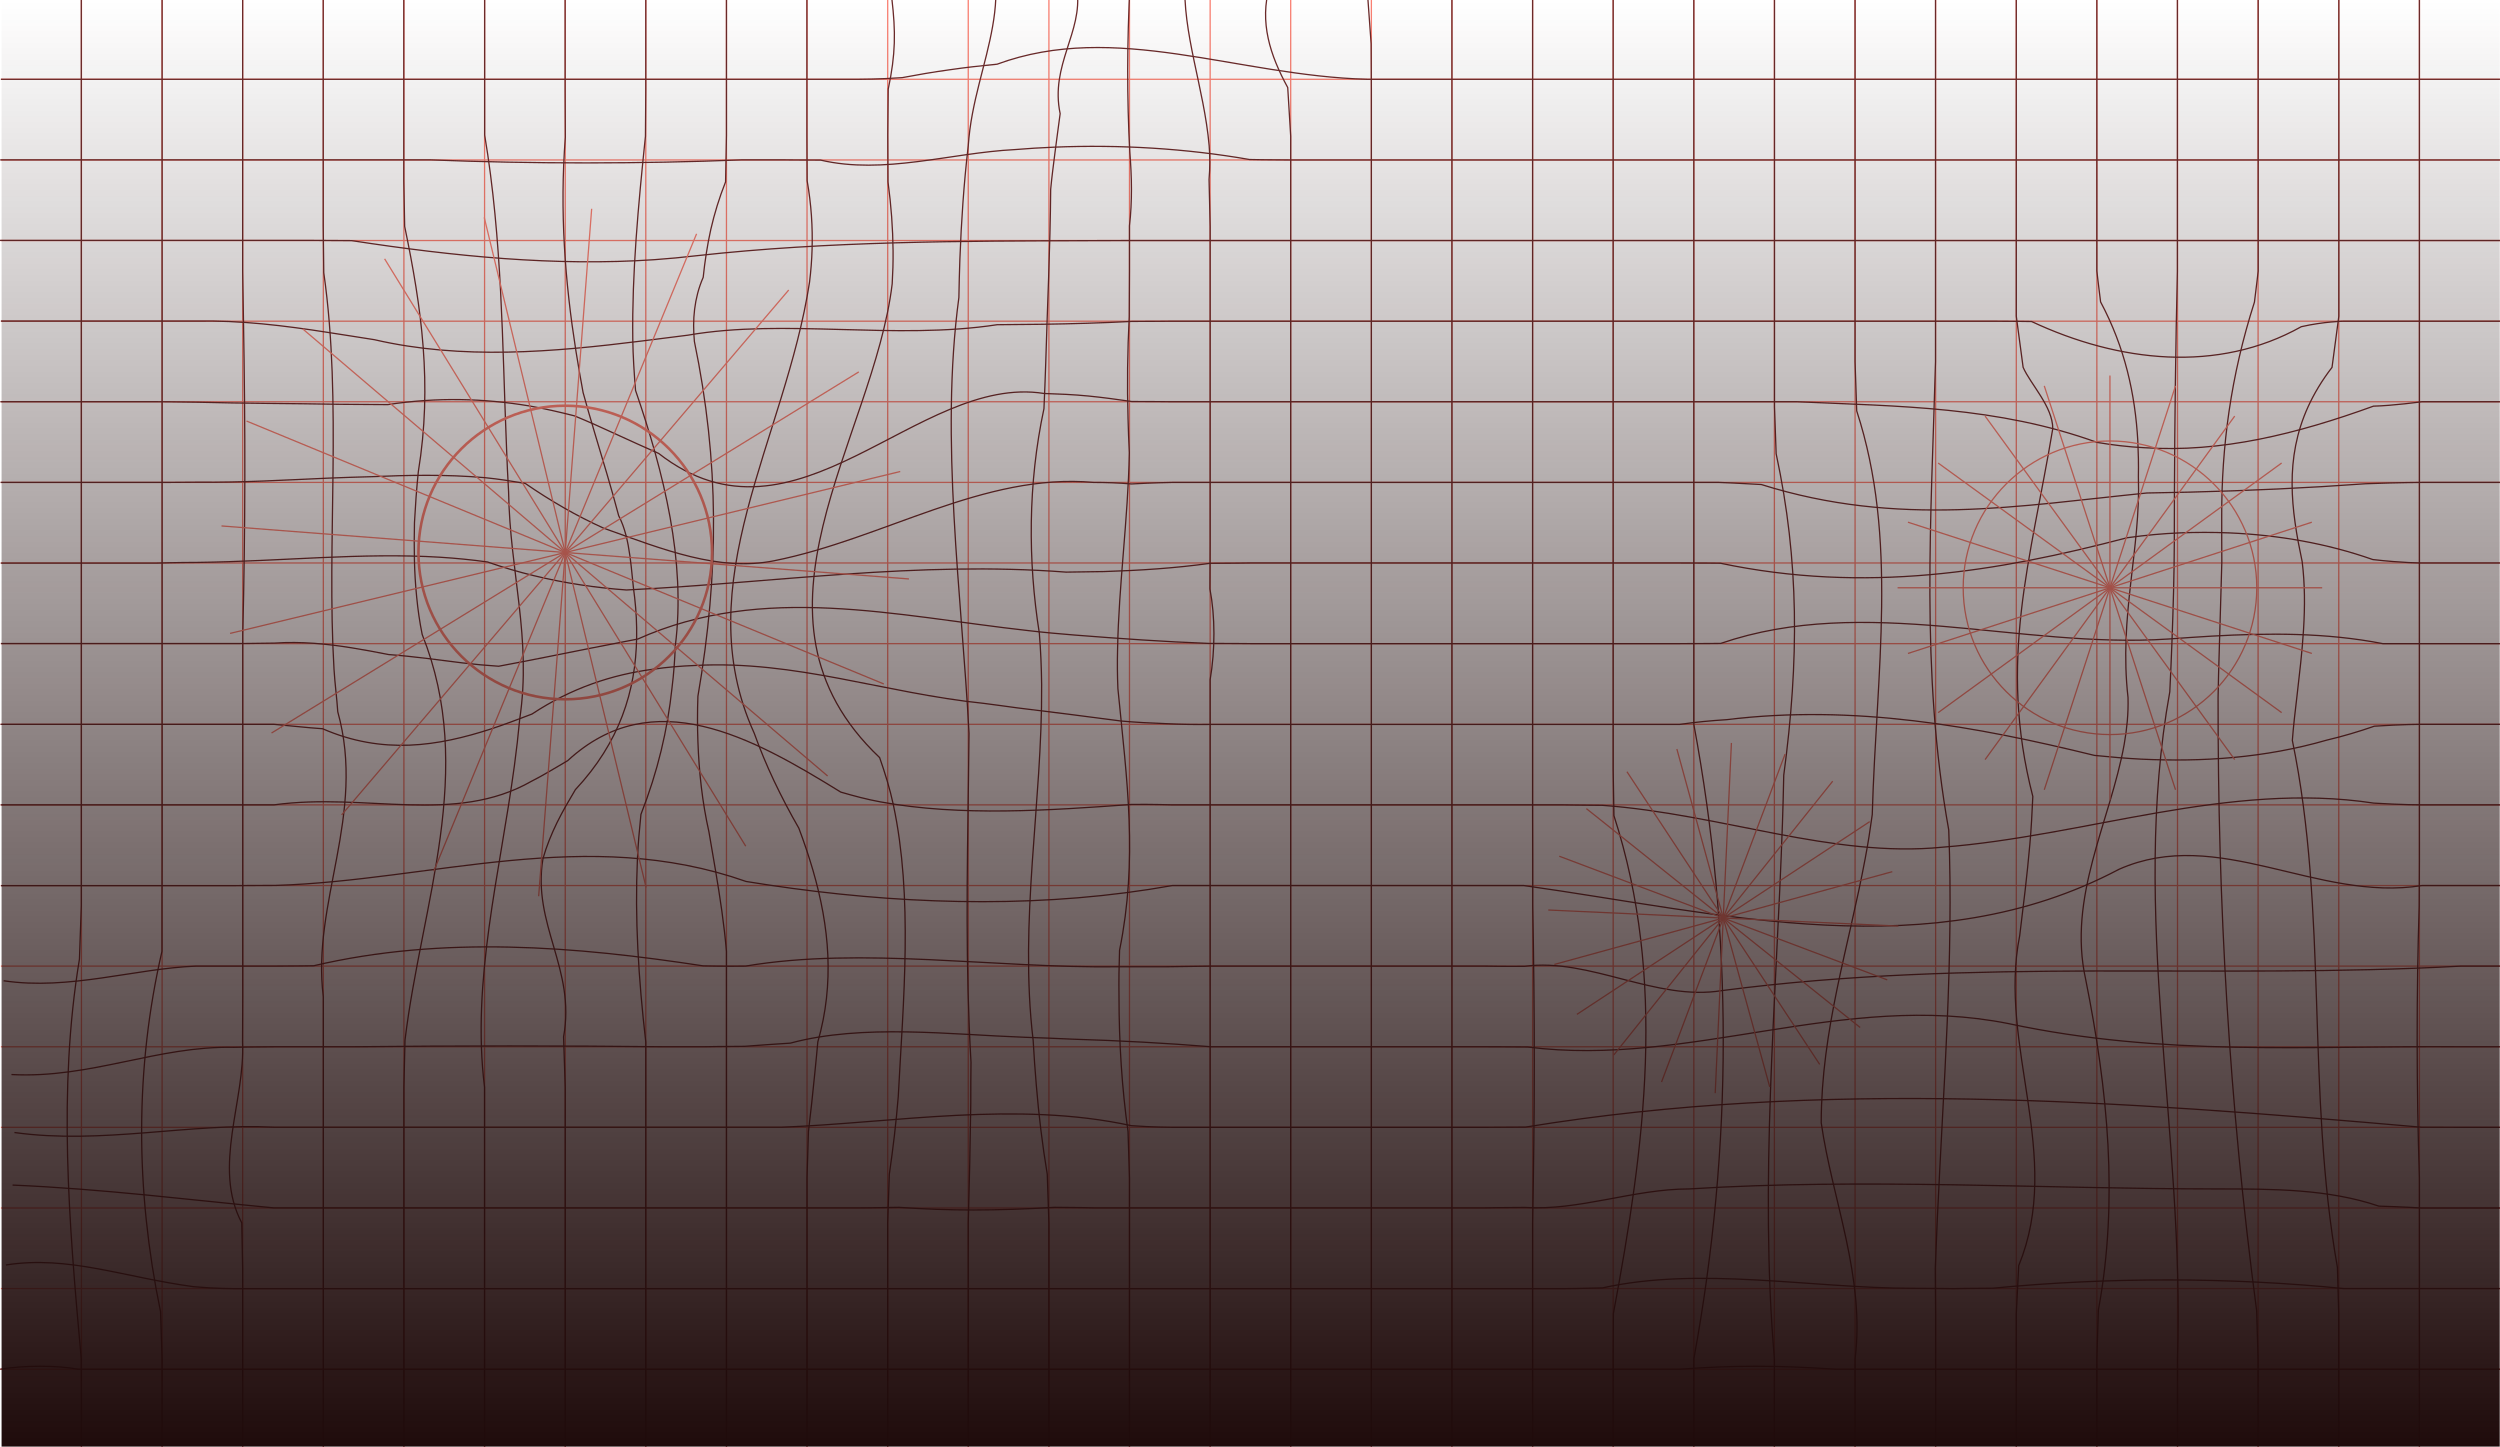 <svg width="1920" height="1111" viewBox="0 0 1920 1111" fill="none" xmlns="http://www.w3.org/2000/svg">
<g clip-path="url(#clip0_401_35219)">
<path d="M0.67 1051.57H1919.99" stroke="#FA8072" stroke-miterlimit="10"/>
<path d="M0.67 989.617H1919.99" stroke="#FA8072" stroke-miterlimit="10"/>
<path d="M0.67 927.748H1919.99" stroke="#FA8072" stroke-miterlimit="10"/>
<path d="M0.67 865.792H1919.99" stroke="#FA8072" stroke-miterlimit="10"/>
<path d="M0.67 803.924H1919.99" stroke="#FA8072" stroke-miterlimit="10"/>
<path d="M0.67 741.968H1919.99" stroke="#FA8072" stroke-miterlimit="10"/>
<path d="M0.67 680.1H1919.99" stroke="#FA8072" stroke-miterlimit="10"/>
<path d="M0.67 618.144H1919.99" stroke="#FA8072" stroke-miterlimit="10"/>
<path d="M0.67 556.275H1919.99" stroke="#FA8072" stroke-miterlimit="10"/>
<path d="M0.67 494.321H1919.99" stroke="#FA8072" stroke-miterlimit="10"/>
<path d="M0.67 432.366H1919.99" stroke="#FA8072" stroke-miterlimit="10"/>
<path d="M0.67 370.495H1919.99" stroke="#FA8072" stroke-miterlimit="10"/>
<path d="M0.67 308.542H1919.99" stroke="#FA8072" stroke-miterlimit="10"/>
<path d="M0.67 246.673H1919.99" stroke="#FA8072" stroke-miterlimit="10"/>
<path d="M0.67 184.718H1919.99" stroke="#FA8072" stroke-miterlimit="10"/>
<path d="M0.67 122.847H1919.99" stroke="#FA8072" stroke-miterlimit="10"/>
<path d="M0.67 60.894H1919.99" stroke="#FA8072" stroke-miterlimit="10"/>
<path d="M1858.12 -0.976V1113.44" stroke="#FA8072" stroke-miterlimit="10"/>
<path d="M1796.17 -0.976V1113.44" stroke="#FA8072" stroke-miterlimit="10"/>
<path d="M1734.21 -0.976V1113.44" stroke="#FA8072" stroke-miterlimit="10"/>
<path d="M1672.33 -0.976V1113.44" stroke="#FA8072" stroke-miterlimit="10"/>
<path d="M1610.38 -0.976V1113.44" stroke="#FA8072" stroke-miterlimit="10"/>
<path d="M1548.52 -0.976V1113.44" stroke="#FA8072" stroke-miterlimit="10"/>
<path d="M1486.56 -0.976V1113.44" stroke="#FA8072" stroke-miterlimit="10"/>
<path d="M1424.69 -0.976V1113.44" stroke="#FA8072" stroke-miterlimit="10"/>
<path d="M1362.73 -0.976V1113.44" stroke="#FA8072" stroke-miterlimit="10"/>
<path d="M1300.86 -0.976V1113.44" stroke="#FA8072" stroke-miterlimit="10"/>
<path d="M1238.92 -0.976V1113.44" stroke="#FA8072" stroke-miterlimit="10"/>
<path d="M1177.04 -0.976V1113.44" stroke="#FA8072" stroke-miterlimit="10"/>
<path d="M1115.08 -0.976V1113.44" stroke="#FA8072" stroke-miterlimit="10"/>
<path d="M1053.21 -0.976V1113.44" stroke="#FA8072" stroke-miterlimit="10"/>
<path d="M991.254 -0.976V1113.44" stroke="#FA8072" stroke-miterlimit="10"/>
<path d="M929.396 -0.976V1113.44" stroke="#FA8072" stroke-miterlimit="10"/>
<path d="M867.442 -0.976V1113.44" stroke="#FA8072" stroke-miterlimit="10"/>
<path d="M805.565 -0.976V1113.44" stroke="#FA8072" stroke-miterlimit="10"/>
<path d="M743.611 -0.976V1113.44" stroke="#FA8072" stroke-miterlimit="10"/>
<path d="M681.754 -0.976V1113.44" stroke="#FA8072" stroke-miterlimit="10"/>
<path d="M619.793 -0.976V1113.44" stroke="#FA8072" stroke-miterlimit="10"/>
<path d="M557.923 -0.976V1113.44" stroke="#FA8072" stroke-miterlimit="10"/>
<path d="M495.962 -0.976V1113.44" stroke="#FA8072" stroke-miterlimit="10"/>
<path d="M434.105 -0.976V1113.44" stroke="#FA8072" stroke-miterlimit="10"/>
<path d="M372.15 -0.976V1113.44" stroke="#FA8072" stroke-miterlimit="10"/>
<path d="M310.196 -0.976V1113.44" stroke="#FA8072" stroke-miterlimit="10"/>
<path d="M248.319 -0.976V1113.44" stroke="#FA8072" stroke-miterlimit="10"/>
<path d="M186.365 -0.976V1113.44" stroke="#FA8072" stroke-miterlimit="10"/>
<path d="M124.501 -0.976V1113.44" stroke="#FA8072" stroke-miterlimit="10"/>
<path d="M62.547 -0.976V1113.44" stroke="#FA8072" stroke-miterlimit="10"/>
<path d="M1919.98 60.895H1859.97H1799.97H1739.96H1679.95H1619.94H1559.94H1499.93H1439.92H1379.91H1319.9H1259.9H1199.89H1139.88H1079.87H1049.91C949.786 58.186 856.685 15.868 765.785 49.299C753.513 50.484 741.325 51.838 729.137 53.616C716.949 55.309 704.846 57.34 692.912 59.625C675.139 60.895 660.073 60.895 660.073 60.895H600.066H540.058H480.05H420.042H360.034H300.027H240.019H180.011H120.003H59.996H0.665" stroke="#6B2A2A" stroke-miterlimit="10"/>
<path d="M1919.98 122.848H1859.98H1799.97H1739.96H1679.95H1619.94H1559.94H1499.93H1439.92H1379.91H1319.91H1259.9H1199.89H1139.88H1079.87H1019.87C1019.87 122.848 1004.89 122.848 989.905 122.848C974.924 122.848 959.605 122.509 959.605 122.509C911.108 114.046 859.903 110.914 809.459 113.03C799.387 113.453 789.315 114.046 779.328 114.892C729.731 117.431 678.948 134.359 630.113 122.933C615.132 122.933 600.066 122.763 600.066 122.763H570.105C492.747 125.895 408.109 125.895 330.159 122.763H300.197H240.189H180.181H120.174H60.166H0.158" stroke="#6B2A2A" stroke-miterlimit="10"/>
<path d="M1919.98 184.719H1859.98H1799.97H1739.96H1679.95H1619.94H1559.94H1499.93H1439.92H1379.91H1319.91H1259.9H1199.89H1139.88H1079.87H1019.87H959.859H899.851C899.851 184.719 884.871 184.719 869.89 184.719C854.909 184.719 839.759 184.803 839.759 184.803C738.11 185.142 636.545 185.142 534.981 196.399C524.147 197.668 513.314 198.684 502.48 199.446C426.391 204.608 348.864 196.906 270.066 184.803C255.086 184.719 240.02 184.634 240.02 184.634H180.012H120.005H59.997H-0.011" stroke="#6B2A2A" stroke-miterlimit="10"/>
<path d="M1919.98 246.672H1859.97H1799.97C1799.97 246.672 1784.82 246.926 1767.38 250.904C1703.4 286.79 1627.22 278.326 1560.27 246.926C1560.27 246.926 1545.04 246.672 1530.06 246.672H1500.1H1440.09H1380.08H1320.07H1260.07H1200.06H1140.05H1080.04H1020.04H960.027H900.02C900.02 246.672 884.193 246.841 869.296 246.841C846.444 248.026 823.508 248.703 800.402 249.042C788.891 249.211 777.296 249.296 765.785 249.38C687.496 261.399 602.859 244.471 528.293 257.421C516.698 258.86 505.018 260.383 493.507 261.822C424.443 270.455 354.872 276.464 287.585 260.891C275.313 259.029 263.887 257.082 251.953 255.305C218.352 250.057 184.582 245.91 150.388 246.587H120.427H60.419H0.665" stroke="#6B2A2A" stroke-miterlimit="10"/>
<path d="M1919.98 308.542H1859.97C1859.97 308.542 1837.79 311.589 1822.81 311.928C1764.08 333.256 1705.68 347.814 1646.68 343.836C1634.66 343.243 1622.73 341.804 1610.54 339.773C1534.12 312.097 1457.94 312.097 1380.16 308.542C1380.16 308.542 1365.18 308.542 1350.11 308.542H1320.15H1260.15H1200.14H1140.13H1080.12H1020.11H960.106H900.099C900.099 308.542 884.102 308.373 869.206 308.373C858.119 306.765 847.031 305.241 835.859 304.141C824.687 303.041 812.922 302.533 801.835 302.194C704.502 286.706 611.401 430.589 505.859 348.237C494.941 343.497 484.107 338.419 472.85 333.341C462.44 328.516 451.86 323.777 441.196 319.376C429.855 316.498 418.175 313.79 406.495 311.758C371.878 306.003 336.077 304.903 297.821 310.743C284.787 310.743 272.514 310.489 259.734 310.489C223.932 309.812 187.792 309.896 151.398 308.881C135.402 308.542 120.252 308.542 120.252 308.542H60.244H0.236" stroke="#6B2A2A" stroke-miterlimit="10"/>
<path d="M1919.99 370.497H1859.98C1859.98 370.497 1844.07 370.497 1816.82 371.513C1771.45 374.814 1726.59 376.845 1682.16 377.945C1671.07 378.199 1659.9 378.453 1648.81 378.622C1551.06 388.355 1457.95 405.283 1352.67 372.105C1336.16 371.089 1320.17 370.497 1320.17 370.497H1260.16H1200.15H1140.14H1080.13H1020.13H960.119H900.111C900.111 370.497 884.792 370.751 868.965 371.682C859.062 370.836 849.413 370.497 839.849 370.497C755.297 362.964 679.123 413.747 594.486 430.674C552.168 439.138 509.849 422.21 463.553 405.621C453.311 400.966 443.155 395.804 433.168 390.048C423.096 384.293 413.193 378.03 403.376 371.259C393.558 369.566 382.809 367.873 372.483 366.858C342.437 364.234 312.475 364.911 285.476 366.096C274.473 366.35 263.47 366.773 252.383 367.196C219.205 368.635 185.689 370.666 152.003 370.328C135.753 370.497 120.433 370.497 120.433 370.497H60.426H0.418" stroke="#6B2A2A" stroke-miterlimit="10"/>
<path d="M1919.99 432.366H1859.98C1859.98 432.366 1845 432.366 1822.32 429.742C1787.19 417.385 1749.87 410.868 1711.95 409.26C1699.34 408.752 1686.64 408.752 1674.03 409.26C1661.42 409.768 1648.3 410.953 1633.66 412.984C1534.04 439.137 1432.48 456.064 1321.18 432.535C1321.18 432.535 1305.1 432.366 1290.12 432.366H1260.16H1200.15H1140.14H1080.13H1020.13H960.119C960.119 432.366 944.207 432.62 929.311 432.62C902.735 436.344 875.397 438.121 847.636 438.967C837.903 439.137 828.508 439.306 818.775 439.391C704.6 430.673 594.571 447.6 481.157 453.102C469.224 452.255 457.374 450.901 445.525 449.124C421.827 445.484 398.128 439.898 374.43 431.604C362.327 429.911 350.224 428.726 338.205 427.965C277.774 424.241 216.836 431.096 151.496 431.943C136.599 431.943 120.518 432.45 120.518 432.45H60.511H0.503" stroke="#6B2A2A" stroke-miterlimit="10"/>
<path d="M1919.98 494.321H1859.97C1859.97 494.321 1844.99 494.321 1830.01 494.321C1786.17 485.773 1742.24 486.111 1698.32 488.566C1687.31 489.158 1676.31 490.005 1665.31 490.766C1551.13 498.384 1432.64 456.065 1321.51 494.152C1321.51 494.152 1305.26 494.321 1290.28 494.321H1260.32H1200.31H1140.3H1080.3H1020.29H960.281C960.281 494.321 943.269 494.152 928.458 494.152C894.349 492.882 859.817 490.428 825.285 487.719C813.774 486.788 802.094 485.773 789.991 484.334C687.75 472.993 586.185 447.601 489.868 490.766C477.934 493.052 466 495.421 454.151 497.707C430.368 502.446 406.67 507.271 382.971 511.672C373.915 511.079 364.52 510.233 355.379 509.133C337.013 506.932 318.224 504.139 298.503 502.7C289.109 500.838 279.629 499.061 270.15 497.537C251.106 494.49 231.64 492.544 210.819 493.898C195.669 494.237 180.604 494.237 180.604 494.237H120.596H60.588H0.665" stroke="#6B2A2A" stroke-miterlimit="10"/>
<path d="M1919.98 556.275H1859.97C1859.97 556.275 1844.82 556.275 1823.49 557.714C1811.39 561.946 1799.28 565.501 1787.1 568.378C1738.94 582.259 1691.46 585.221 1644.23 583.021C1632.46 582.428 1620.36 581.328 1608.51 580.143C1517.02 557.714 1423.92 540.787 1325.91 552.721C1313.97 553.482 1302.04 554.583 1290.02 556.36C1275.04 556.36 1260.06 556.36 1260.06 556.36H1200.05H1140.04H1080.04H1020.03H960.021C960.021 556.36 945.04 556.36 930.059 556.36C918.464 556.529 906.953 556.36 895.527 555.767C883.848 555.344 872.252 554.752 860.911 553.736C833.573 550.097 807.251 546.796 781.437 543.664C772.804 542.564 764.086 541.21 755.622 540.194C679.11 532.323 611.401 506.932 533.873 511.079C523.039 511.502 512.46 512.349 501.626 513.957C470.141 518.104 438.91 528.345 408.525 548.404C398.453 552.213 387.281 556.529 377.125 559.83C336.414 573.033 294.096 579.889 247.715 559.661C235.696 558.899 222.493 557.291 210.305 556.275H180.344H120.336H60.328H0.32" stroke="#6B2A2A" stroke-miterlimit="10"/>
<path d="M1919.99 618.145H1859.98C1859.98 618.145 1844.66 618.145 1822.99 616.791C1711.87 599.864 1601.84 642.182 1491.81 650.646C1407.17 659.11 1322.54 625.255 1230.62 618.484C1215.55 618.399 1200.23 618.145 1200.23 618.145H1140.23H1080.22H1020.21H960.204H900.196C900.196 618.145 884.707 617.637 869.134 617.807C805.91 622.377 737.946 627.201 676.246 615.86C665.92 613.998 655.594 611.205 645.692 608.327C577.559 566.178 501.385 523.86 435.961 584.206C426.481 589.707 416.748 595.716 408.285 599.948C349.038 633.803 281.329 608.412 210.403 618.145H180.441H120.433H60.426H0.418" stroke="#6B2A2A" stroke-miterlimit="10"/>
<path d="M1919.98 680.099H1890.02C1875.04 680.099 1860.06 680.099 1860.06 680.099C1779.65 693.048 1703.48 633.802 1627.31 667.657C1483.42 743.83 1322.61 701.512 1170.27 680.099H1140.3H1080.3H1020.29H960.281H930.32C915.339 680.099 900.358 680.099 900.358 680.099C804.803 697.28 704.423 695.249 608.699 682.299C596.765 680.691 584.831 678.914 572.982 676.967C450.766 633.887 332.273 676.205 211.75 680.014C196.854 680.014 180.604 680.183 180.604 680.183H120.596H60.588H0.665" stroke="#6B2A2A" stroke-miterlimit="10"/>
<path d="M1919.99 741.968H1890.02C1703.48 752.294 1517.28 735.367 1322.62 760.758C1271.83 769.222 1221.05 735.367 1170.86 742.138C1156.39 742.307 1140.31 741.968 1140.31 741.968H1080.3H1020.29H960.286C960.286 741.968 945.305 741.968 930.324 741.968C918.729 742.138 907.049 742.307 895.284 742.476C883.266 742.476 871.078 742.476 859.144 742.476C763.843 743.746 662.278 726.818 572.563 741.968C557.413 742.222 540.062 741.799 540.062 741.799C442.137 726.818 340.572 718.355 240.87 741.715C240.87 741.715 225.381 741.968 210.4 741.968H180.439C180.439 741.968 165.458 741.968 150.477 741.968C103.673 743.831 52.89 760.758 2.785 753.225" stroke="#6B2A2A" stroke-miterlimit="10"/>
<path d="M1919.98 803.923H1890.02C1771.18 803.077 1661.16 811.54 1542.66 786.149C1415.71 760.758 1297.22 820.004 1173.22 804.092C1157.57 803.923 1140.3 803.923 1140.3 803.923H1080.29H1020.28H960.276C960.276 803.923 945.295 803.923 930.315 803.923C895.613 801.13 859.896 799.183 823.841 798.083C811.653 797.491 799.466 797.067 787.362 796.644C730.148 794.613 662.438 786.149 607.001 801.13C595.236 801.892 583.471 802.654 571.876 803.585C556.98 803.585 540.476 803.923 540.476 803.923H510.514C433.918 803.077 349.28 803.077 270.568 803.923H240.606C240.606 803.923 225.626 803.923 210.645 803.923C195.664 803.923 179.752 804.346 179.752 804.346C120.76 803.077 69.978 828.468 8.785 825.252" stroke="#6B2A2A" stroke-miterlimit="10"/>
<path d="M1919.99 865.793H1890.03C1875.04 865.793 1859.73 865.708 1859.73 865.708C1627.31 845.395 1398.79 828.468 1171.54 865.624C1156.05 865.708 1140.31 865.793 1140.31 865.793H1080.3H1020.29H960.286H900.278C900.278 865.793 885.128 865.708 868.878 864.523C780.77 845.311 687.67 862.238 600.493 865.708C600.493 865.708 585.428 865.708 570.447 865.708H540.486H480.478H420.47H360.462H300.455H240.447H210.485C145.992 862.238 78.282 879.166 11.08 869.771" stroke="#6B2A2A" stroke-miterlimit="10"/>
<path d="M1919.99 927.749H1859.98C1859.98 927.749 1842.21 926.733 1826.97 926.31C1788.04 913.106 1745.72 913.106 1703.4 913.106C1567.98 913.106 1432.56 904.643 1297.14 913.106C1254.83 913.106 1212.51 930.034 1171.03 927.325C1156.14 927.325 1140.23 927.664 1140.23 927.664H1080.22H1020.21H960.204H900.196H840.188C840.188 927.664 824.953 927.241 810.057 927.241C763.761 929.949 729.906 929.949 690.38 927.241C675.315 927.579 660.249 927.664 660.249 927.664H600.242H540.234H480.226H420.218H360.211H300.203H240.195C240.195 927.664 225.214 927.664 210.234 927.664C145.74 921.485 78.03 913.022 9.644 910.144" stroke="#6B2A2A" stroke-miterlimit="10"/>
<path d="M1919.98 989.617H1859.97C1859.97 989.617 1844.99 989.617 1830.01 989.617C1815.03 989.617 1799.96 989.617 1799.96 989.617C1711.85 980.815 1618.75 980.815 1530.31 989.363C1515.33 989.363 1500.09 989.702 1500.09 989.702C1500.09 989.702 1484.77 989.448 1469.79 989.448C1390.23 989.363 1305.6 972.436 1230.78 989.109C1215.29 989.617 1200.22 989.702 1200.22 989.702H1140.21H1080.21H1020.2H960.191H900.183H840.175H780.168H720.16H660.152H600.144H540.137H480.129H420.121H360.113H300.106H240.098H180.09C180.09 989.702 165.109 989.702 148.605 988.178C94.776 980.9 52.457 963.972 4.553 971.505" stroke="#6B2A2A" stroke-miterlimit="10"/>
<path d="M1919.98 1051.57H1859.98H1799.97H1739.96H1679.95H1619.94H1559.94H1499.93H1439.92C1439.92 1051.57 1424.94 1051.57 1409.96 1051.57C1364.68 1048.53 1330.82 1048.53 1290.03 1051.57H1260.07H1200.06H1140.05H1080.04H1020.04H960.029H900.021H840.013H780.005H719.998H659.99H599.982H539.974H479.967H419.959H359.951H299.943H239.936H179.928H119.92H89.959C74.978 1051.57 59.997 1051.57 59.997 1051.57C43.916 1048.53 18.525 1048.53 -0.011 1051.57" stroke="#6B2A2A" stroke-miterlimit="10"/>
<path d="M62.532 1113.44V1078.66L62.363 1043.19C52.883 938.497 44.419 836.932 61.008 736.637L62.447 695.588V660.802V626.016V591.23V556.445V521.659V486.873V452.087V417.301V382.515V347.729V312.943V278.158V243.372V208.586V173.8V139.014V104.228V69.442V34.657V-0.129" stroke="#6B2A2A" stroke-miterlimit="10"/>
<path d="M124.49 1113.44V1078.65V1043.87L123.306 1007.39C103.754 913.105 103.754 820.004 124.406 730.542V695.502L124.49 660.717V625.931V591.145V556.359V521.573V486.787V452.001V417.215V382.43V347.644V312.858V278.072V243.286V208.5V173.714V138.928V104.143V69.357V34.571V-0.977" stroke="#6B2A2A" stroke-miterlimit="10"/>
<path d="M186.357 1113.44V1078.66V1043.87V1009.08V974.298L185.68 939.174C162.997 896.263 188.388 845.48 186.272 800.199L186.442 765.329V730.543V695.757V660.971V626.185V591.4V556.614V521.828V486.957C188.473 405.706 188.473 329.532 186.949 243.71L186.357 208.332V173.546V138.76V103.974V69.188V34.402V-0.384" stroke="#6B2A2A" stroke-miterlimit="10"/>
<path d="M248.313 1113.44V1078.65V1043.87V1009.08V974.297V939.511V904.726V869.94V835.154V800.368V765.497C239.087 693.387 281.406 625.677 259.4 546.626C258.723 536.385 257.2 525.043 256.523 514.04C250.683 415.861 262.955 309.895 248.651 209.431L248.228 173.46V138.675V103.889V69.103V34.317V-0.977" stroke="#6B2A2A" stroke-miterlimit="10"/>
<path d="M310.191 1113.44V1078.66V1043.87V1009.08V974.298V939.512V904.726V869.94V835.154L311.037 798.845C323.818 693.303 366.136 591.738 324.241 487.296C322.294 477.732 320.94 468.168 320.009 458.604C318.062 439.56 317.893 420.432 318.316 401.389C318.993 388.355 319.924 375.405 321.279 362.202C332.197 295.508 323.733 236.262 310.784 173.884L310.106 138.675V103.889V69.103V34.318V-0.468" stroke="#6B2A2A" stroke-miterlimit="10"/>
<path d="M372.136 1113.44V1078.65V1043.87V1009.08V974.297V939.511V904.726V869.94V834.985C361.979 753.564 383.9 671.042 395.073 587.929C396.681 576.079 398.035 564.146 399.135 552.296C408.445 490.173 391.518 439.39 390.587 377.521C389.91 366.01 389.402 354.499 388.979 342.989C385.678 262.837 385.762 184.633 372.22 103.719V68.849V34.063V-0.977" stroke="#6B2A2A" stroke-miterlimit="10"/>
<path d="M434.093 1113.44V1078.66V1043.87V1009.08V974.298V939.512V904.727V869.941V835.155L432.823 796.306C442.387 744.085 408.533 710.23 416.996 659.448C419.789 649.546 423.598 640.405 427.83 631.687C432.146 622.969 436.971 614.675 441.88 606.465C475.904 570.071 488.261 530.715 488.938 489.835C489.107 479.594 488.599 469.268 487.414 458.943C484.621 439.476 484.621 414.085 475.142 396.057C472.349 385.478 469.387 374.983 466.255 364.403C460.077 343.328 453.475 322.254 447.804 301.433C445.858 290.769 443.996 280.189 442.303 269.525C433.924 216.288 429.777 162.374 434.178 105.413L434.008 68.934V34.149V-0.637" stroke="#6B2A2A" stroke-miterlimit="10"/>
<path d="M495.963 1113.44V1078.66V1043.87V1009.08V974.298V939.512V904.727V869.941V835.155V800.284C490.292 751.025 487.499 705.237 489.531 659.956C490.038 648.615 491.054 636.765 492.239 625.424C505.188 592.5 512.721 560.338 516.107 528.26C517.461 517.427 518.223 506.678 518.646 495.929C526.856 431.012 509.928 363.303 488.092 299.825C487.076 287.214 486.145 273.418 485.976 260.638C485.299 209.771 490.208 157.804 495.709 104.651L495.963 68.934V34.149V-0.637" stroke="#6B2A2A" stroke-miterlimit="10"/>
<path d="M557.919 1113.44V1078.65V1043.87V1009.08V974.297V939.511V904.726V869.94V835.154V800.368V765.582V730.712C556.142 709.806 553.01 689.324 549.625 669.096C547.932 659.024 546.155 648.952 544.462 638.88C539.299 615.944 536.845 592.838 535.998 569.647C535.575 558.052 535.575 546.372 535.998 534.692C552.418 439.475 552.418 354.838 533.29 262.245C532.528 253.95 532.443 245.741 533.459 237.531C534.475 229.321 536.506 221.111 540.061 212.986C541.33 200.714 543.192 188.357 545.901 176.169C548.694 163.981 552.418 151.793 557.242 139.69L557.919 104.058V69.272V34.486V-0.977" stroke="#6B2A2A" stroke-miterlimit="10"/>
<path d="M619.789 1113.44V1078.65V1043.87V1009.08V974.297V939.511V904.726L620.89 869.009C622.583 854.451 624.36 839.301 625.799 823.897C626.56 816.195 627.407 808.07 628.084 800.199C641.033 755.172 636.886 711.499 624.36 668.419C621.228 657.67 617.589 646.921 613.526 636.087C606.586 624.069 600.238 611.881 594.483 599.778C588.728 587.59 583.649 575.402 579.248 563.13C526.942 447.854 603.116 337.826 621.736 216.625C622.752 208.331 623.429 200.036 623.683 191.488C624.191 174.561 623.09 157.041 619.874 138.759L619.705 103.719V68.933V34.148V-0.977" stroke="#6B2A2A" stroke-miterlimit="10"/>
<path d="M681.731 1113.44V1078.65V1043.87V1009.08V974.297V939.511L683 901.848C684.439 892.03 685.709 882.127 686.894 872.14C688.079 862.153 689.01 852.25 689.856 842.263C693.749 768.037 701.367 689.578 686.047 617.89C683.508 605.956 679.615 593.43 675.552 581.835C560.869 473.076 670.897 337.656 685.201 217.98C685.709 209.6 685.963 201.137 685.878 192.588C685.709 175.492 684.439 157.887 681.985 139.69L681.815 103.465L682.154 68.51C687.909 41.342 687.909 24.414 684.947 -0.977" stroke="#6B2A2A" stroke-miterlimit="10"/>
<path d="M743.615 1113.44V1078.66V1043.87V1009.08V974.298V939.342C744.546 908.027 745.138 877.388 745.561 847.088C745.561 836.508 745.561 825.844 745.731 815.857C741.414 742.307 742.768 670.196 743.784 598.847C743.953 586.913 744.123 575.064 744.207 563.13C738.621 456.233 721.694 337.741 736.421 228.475C736.59 218.742 736.844 209.008 737.182 199.275C738.283 170.075 740.229 140.96 743.615 112.014C744.207 103.55 745.307 95.256 746.831 87.3C749.793 71.473 754.11 56.492 757.664 41.935C761.219 27.377 764.182 13.158 764.774 -1.146" stroke="#6B2A2A" stroke-miterlimit="10"/>
<path d="M805.564 1113.44V1078.65V1043.87V1009.08V974.297V939.511L804.294 901.848C800.57 879.334 797.777 856.567 795.915 833.8C794.984 822.374 794.053 810.44 793.461 799.014C782.458 706.505 800.57 617.128 799.978 525.805C799.809 512.686 799.301 499.567 798.2 486.279C789.398 430.842 789.398 371.596 801.755 313.874C802.263 302.363 802.771 290.344 803.109 279.172C804.379 234.653 806.579 190.811 806.918 145.446C807.764 136.051 809.119 126.148 810.304 116.584C811.488 107.02 812.927 97.118 814.197 87.3C806.326 49.975 831.717 24.584 827.146 -7.663" stroke="#6B2A2A" stroke-miterlimit="10"/>
<path d="M867.431 1113.44V1078.66V1043.87V1009.08V974.298V939.512V904.726L866.331 869.009C861.676 836.17 859.391 800.707 859.391 765.329C859.221 753.395 859.391 741.546 859.814 729.866C874.033 659.532 865.569 600.286 858.544 528.853C858.121 518.781 858.036 508.794 858.29 498.891C859.221 449.04 866.246 399.781 867.346 347.729C866.839 338.927 866.585 330.124 866.331 321.492C865.569 295.508 865.908 269.778 867.262 243.202L867.431 208.332V173.377C868.531 164.151 868.955 154.756 868.955 145.277C868.955 135.798 868.447 126.318 867.685 116.67C865.484 75.451 865.484 33.133 867.939 -13.164" stroke="#6B2A2A" stroke-miterlimit="10"/>
<path d="M929.398 1113.44V1078.66V1043.87V1009.08V974.298V939.512V904.726V869.94V835.154V800.368V765.582V730.796V696.011V661.225V626.439V591.653V556.867V521.997C933.291 498.975 933.291 473.584 929.228 452.34L929.398 417.47V382.684V347.898V313.112V278.326V243.54V208.754V173.968L928.551 137.828C929.313 128.941 929.313 120.308 928.636 111.929C924.743 67.495 907.815 25.176 910.1 -16.042" stroke="#6B2A2A" stroke-miterlimit="10"/>
<path d="M991.256 1113.44V1078.66V1043.87V1009.08V974.299V939.513V904.727V869.941V835.155V800.369V765.583V730.797V696.012V661.226V626.44V591.654V556.868V522.082V487.296V452.51V417.725V382.939V348.153V313.367V278.581V243.795V209.009V174.223V139.438V104.652L988.971 67.242C975.514 42.528 967.05 17.137 975.09 -10.709" stroke="#6B2A2A" stroke-miterlimit="10"/>
<path d="M1053.21 1113.44V1078.66V1043.78V1009V974.129V939.343V904.472V869.686V834.816V800.03V765.159V730.374V695.503V660.717V625.847V591.061V556.275V521.404V486.619V451.748V416.962V382.092V347.306V312.435V277.649V242.779V207.993V173.122V138.337V103.466V68.68L1053.04 33.725L1050.42 -2.415" stroke="#6B2A2A" stroke-miterlimit="10"/>
<path d="M1115.08 1113.44V1078.65V1043.78V1009V974.128V939.342V904.472V869.686V834.815V800.029V765.159V730.373V695.502V660.717V625.846V591.06V556.274V521.404V486.618V451.747V416.962V382.091V347.305V312.435V277.649V242.778V207.992V173.122V138.336V103.465V68.68V33.809V-0.977" stroke="#6B2A2A" stroke-miterlimit="10"/>
<path d="M1177.04 1113.44V1078.66V1043.87V1009.09V974.299V939.429C1178.73 854.03 1178.73 777.856 1177.13 695.758V660.888L1177.04 626.102V591.316V556.53V521.744V486.958V452.172V417.387V382.601V347.815V313.029V278.243V243.457V208.671V173.885V139.1V104.314V69.528V34.742V-0.044" stroke="#6B2A2A" stroke-miterlimit="10"/>
<path d="M1238.91 1113.44V1078.65V1043.87L1239.08 1008.83C1263.29 879.25 1280.21 752.294 1239.5 626.439L1238.91 591.06V556.274V521.488V486.703V451.917V417.131V382.345V347.559V312.773V277.987V243.201V208.416V173.63V138.844V104.058V69.272V34.486V-0.977" stroke="#6B2A2A" stroke-miterlimit="10"/>
<path d="M1300.85 1113.44V1078.66V1043.7C1330.98 879.251 1330.98 718.44 1300.85 556.275V521.405V486.619V451.833V417.047V382.261V347.475V312.689V277.903V243.118V208.332V173.546V138.76V103.974V69.188V34.402V-0.384" stroke="#6B2A2A" stroke-miterlimit="10"/>
<path d="M1362.73 1113.44V1078.65V1043.53C1351.13 907.857 1364.25 769.052 1368.91 632.532C1369.33 620.091 1369.67 607.734 1369.92 595.377C1381.77 506.931 1381.77 430.757 1364.08 348.49L1362.81 312.519V277.733V242.948V208.162V173.376V138.59V103.804V69.018V34.232V-0.977" stroke="#6B2A2A" stroke-miterlimit="10"/>
<path d="M1424.68 1113.44V1078.66V1043.79C1432.55 980.815 1407.16 921.569 1398.7 862.323C1398.7 791.228 1420.03 726.227 1432.47 659.363C1434.59 648.191 1436.36 637.019 1437.89 625.593C1441.02 515.311 1457.95 413.746 1425.95 315.567L1424.68 277.65V242.864V208.078V173.292V138.506V103.72V68.934V34.149V-0.637" stroke="#6B2A2A" stroke-miterlimit="10"/>
<path d="M1486.56 1113.44V1078.66V1043.87V1009.08L1486.3 974.129C1489.94 871.464 1498.66 773.285 1497.56 674.598C1497.39 662.241 1497.14 649.884 1496.63 637.442C1474.79 515.396 1483.26 396.904 1486.47 277.904V242.864V208.078V173.292V138.506V103.72V68.934V34.149V-0.637" stroke="#6B2A2A" stroke-miterlimit="10"/>
<path d="M1548.51 1113.44V1078.65V1043.87V1009.08L1550.37 972.012C1584.99 887.798 1534.21 803.161 1551.14 718.524C1553.93 695.926 1556.81 672.481 1558.92 648.529C1560.02 636.595 1560.62 623.899 1561.21 611.712C1534.21 506.931 1559.6 430.757 1576.53 329.193C1576.53 312.265 1559.6 295.338 1553.76 282.135L1548.51 242.863V208.077V173.291V138.505V103.719V68.933V34.148V-0.977" stroke="#6B2A2A" stroke-miterlimit="10"/>
<path d="M1610.37 1113.44V1078.66V1043.87L1611.55 1006.12C1627.21 921.57 1618.75 836.932 1601.82 752.295C1587.69 688.817 1620.61 631.179 1631.36 571.764C1633.48 559.83 1634.66 547.896 1634.32 535.709C1627.21 472.993 1644.14 422.21 1642.28 365.927C1642.45 356.87 1642.28 347.814 1641.85 338.843C1639.82 302.787 1632.04 267.07 1613.25 231.861C1611.64 219.42 1610.37 207.994 1610.37 207.994V173.208V138.422V103.636V68.85V34.064V-0.722" stroke="#6B2A2A" stroke-miterlimit="10"/>
<path d="M1672.32 1113.44V1078.66V1043.7C1677.99 870.787 1635.68 701.513 1666.4 531.308C1666.99 518.274 1667.67 505.07 1668.09 492.29C1669.02 466.729 1669.79 441.508 1669.87 416.709C1669.87 405.452 1669.87 391.487 1669.95 379.553C1670.21 322.254 1670.89 264.701 1672.24 208.671V173.208V138.422V103.636V68.85V34.064V-0.722" stroke="#6B2A2A" stroke-miterlimit="10"/>
<path d="M1734.21 1113.44V1078.66V1043.87L1733.1 1006.63C1711.78 845.48 1703.31 693.133 1703.48 535.878C1703.65 524.536 1703.99 512.856 1704.33 501.43C1704.92 478.494 1705.77 455.303 1706.36 431.774C1706.36 418.994 1706.19 407.822 1706.27 396.48C1706.19 342.99 1713.13 289.076 1731.41 232.03C1733.02 219.589 1734.29 208.163 1734.29 208.163V173.377V138.591V103.805V69.019V34.233V-0.553" stroke="#6B2A2A" stroke-miterlimit="10"/>
<path d="M1796.15 1113.44V1078.65V1043.87V1009.08L1795.13 973.366C1771.1 837.016 1788.02 701.596 1760.52 568.631C1761.36 557.544 1762.72 546.033 1764.07 534.692C1767.96 500.752 1772.37 465.966 1768.05 431.265C1765.93 421.278 1763.99 411.375 1762.63 401.473C1757.05 361.863 1759.92 322.591 1790.99 282.135L1796.23 242.863V208.077V173.291V138.505V103.719V68.933V34.148V-0.977" stroke="#6B2A2A" stroke-miterlimit="10"/>
<path d="M1858.11 1113.44V1078.65V1043.87V1009.08V974.297V939.511V904.641C1855.83 837.1 1855.83 760.927 1857.94 695.756L1858.11 660.886V626.1V591.314V556.528V521.742V486.956V452.171V417.385V382.599V347.813V313.027V278.241V243.455V208.669V173.884V139.098V104.312V69.526V34.74V-0.977" stroke="#6B2A2A" stroke-miterlimit="10"/>
<path d="M434.086 424.326L413.688 688.309" stroke="#FA8072" stroke-miterlimit="10"/>
<path d="M434.088 424.326L496.212 681.623" stroke="#FA8072" stroke-miterlimit="10"/>
<path d="M434.088 424.326L572.724 649.884" stroke="#FA8072" stroke-miterlimit="10"/>
<path d="M434.088 424.326L635.609 595.97" stroke="#FA8072" stroke-miterlimit="10"/>
<path d="M434.088 424.326L678.774 525.298" stroke="#FA8072" stroke-miterlimit="10"/>
<path d="M434.088 424.326L698.071 444.639" stroke="#FA8072" stroke-miterlimit="10"/>
<path d="M434.088 424.327L691.385 362.119" stroke="#FA8072" stroke-miterlimit="10"/>
<path d="M434.088 424.326L659.561 285.606" stroke="#FA8072" stroke-miterlimit="10"/>
<path d="M434.088 424.327L605.732 222.721" stroke="#FA8072" stroke-miterlimit="10"/>
<path d="M434.088 424.326L534.975 179.556" stroke="#FA8072" stroke-miterlimit="10"/>
<path d="M434.088 424.326L454.401 160.343" stroke="#FA8072" stroke-miterlimit="10"/>
<path d="M434.095 424.326L371.887 166.945" stroke="#FA8072" stroke-miterlimit="10"/>
<path d="M434.096 424.327L295.376 198.769" stroke="#FA8072" stroke-miterlimit="10"/>
<path d="M434.085 424.325L232.479 252.597" stroke="#FA8072" stroke-miterlimit="10"/>
<path d="M434.09 424.326L189.319 323.354" stroke="#FA8072" stroke-miterlimit="10"/>
<path d="M434.092 424.326L170.108 403.929" stroke="#FA8072" stroke-miterlimit="10"/>
<path d="M434.082 424.327L176.7 486.45" stroke="#FA8072" stroke-miterlimit="10"/>
<path d="M434.087 424.326L208.529 562.961" stroke="#FA8072" stroke-miterlimit="10"/>
<path d="M434.099 424.327L262.371 625.848" stroke="#FA8072" stroke-miterlimit="10"/>
<path d="M434.087 424.327L333.115 669.097" stroke="#FA8072" stroke-miterlimit="10"/>
<path d="M1620.44 451.411V614.507" stroke="#FA8072" stroke-miterlimit="10"/>
<path d="M1620.44 451.411L1670.8 606.551" stroke="#FA8072" stroke-miterlimit="10"/>
<path d="M1620.44 451.411L1716.25 583.361" stroke="#FA8072" stroke-miterlimit="10"/>
<path d="M1620.44 451.411L1752.3 547.305" stroke="#FA8072" stroke-miterlimit="10"/>
<path d="M1620.44 451.411L1775.5 501.855" stroke="#FA8072" stroke-miterlimit="10"/>
<path d="M1620.44 451.411H1783.45" stroke="#FA8072" stroke-miterlimit="10"/>
<path d="M1620.44 451.411L1775.5 401.052" stroke="#FA8072" stroke-miterlimit="10"/>
<path d="M1620.44 451.411L1752.3 355.601" stroke="#FA8072" stroke-miterlimit="10"/>
<path d="M1620.44 451.411L1716.25 319.546" stroke="#FA8072" stroke-miterlimit="10"/>
<path d="M1620.44 451.411L1670.8 296.355" stroke="#FA8072" stroke-miterlimit="10"/>
<path d="M1620.44 451.412V288.4" stroke="#FA8072" stroke-miterlimit="10"/>
<path d="M1620.45 451.411L1570 296.355" stroke="#FA8072" stroke-miterlimit="10"/>
<path d="M1620.44 451.411L1524.54 319.546" stroke="#FA8072" stroke-miterlimit="10"/>
<path d="M1620.44 451.411L1488.49 355.601" stroke="#FA8072" stroke-miterlimit="10"/>
<path d="M1620.44 451.411L1465.3 401.052" stroke="#FA8072" stroke-miterlimit="10"/>
<path d="M1620.44 451.411H1457.35" stroke="#FA8072" stroke-miterlimit="10"/>
<path d="M1620.44 451.411L1465.3 501.855" stroke="#FA8072" stroke-miterlimit="10"/>
<path d="M1620.44 451.411L1488.49 547.305" stroke="#FA8072" stroke-miterlimit="10"/>
<path d="M1620.44 451.411L1524.54 583.361" stroke="#FA8072" stroke-miterlimit="10"/>
<path d="M1620.45 451.411L1570 606.551" stroke="#FA8072" stroke-miterlimit="10"/>
<path d="M1323.46 705.065L1276.06 831.005" stroke="#FA8072" stroke-miterlimit="10"/>
<path d="M1323.46 705.065L1317.28 839.553" stroke="#FA8072" stroke-miterlimit="10"/>
<path d="M1323.47 705.065L1359.18 834.814" stroke="#FA8072" stroke-miterlimit="10"/>
<path d="M1323.47 705.065L1397.52 817.463" stroke="#FA8072" stroke-miterlimit="10"/>
<path d="M1323.47 705.065L1428.59 789.11" stroke="#FA8072" stroke-miterlimit="10"/>
<path d="M1323.47 705.065L1449.41 752.546" stroke="#FA8072" stroke-miterlimit="10"/>
<path d="M1323.47 705.065L1457.96 711.243" stroke="#FA8072" stroke-miterlimit="10"/>
<path d="M1323.47 705.065L1453.3 669.433" stroke="#FA8072" stroke-miterlimit="10"/>
<path d="M1323.47 705.066L1435.95 631.008" stroke="#FA8072" stroke-miterlimit="10"/>
<path d="M1323.47 705.065L1407.51 599.946" stroke="#FA8072" stroke-miterlimit="10"/>
<path d="M1323.47 705.067L1370.95 579.127" stroke="#FA8072" stroke-miterlimit="10"/>
<path d="M1323.47 705.066L1329.73 570.578" stroke="#FA8072" stroke-miterlimit="10"/>
<path d="M1323.46 705.067L1287.83 575.233" stroke="#FA8072" stroke-miterlimit="10"/>
<path d="M1323.47 705.066L1249.5 592.668" stroke="#FA8072" stroke-miterlimit="10"/>
<path d="M1323.47 705.065L1218.35 621.021" stroke="#FA8072" stroke-miterlimit="10"/>
<path d="M1323.46 705.067L1197.52 657.586" stroke="#FA8072" stroke-miterlimit="10"/>
<path d="M1323.46 705.066L1189.06 698.887" stroke="#FA8072" stroke-miterlimit="10"/>
<path d="M1323.47 705.065L1193.72 740.697" stroke="#FA8072" stroke-miterlimit="10"/>
<path d="M1323.46 705.065L1211.06 779.038" stroke="#FA8072" stroke-miterlimit="10"/>
<path d="M1323.45 705.065L1239.41 810.184" stroke="#FA8072" stroke-miterlimit="10"/>
<path d="M434.1 537.063C496.363 537.063 546.837 486.59 546.837 424.327C546.837 362.064 496.363 311.59 434.1 311.59C371.837 311.59 321.363 362.064 321.363 424.327C321.363 486.59 371.837 537.063 434.1 537.063Z" stroke="#FA8072" stroke-width="2" stroke-miterlimit="10"/>
<path d="M1620.46 564.147C1682.72 564.147 1733.2 513.673 1733.2 451.41C1733.2 389.147 1682.72 338.673 1620.46 338.673C1558.2 338.673 1507.73 389.147 1507.73 451.41C1507.73 513.673 1558.2 564.147 1620.46 564.147Z" stroke="#FA8072" stroke-miterlimit="10"/>
<rect x="1.211" width="1918.57" height="1111" fill="url(#paint0_linear_401_35219)"/>
</g>
<defs>
<linearGradient id="paint0_linear_401_35219" x1="960.496" y1="0" x2="960.496" y2="1111" gradientUnits="userSpaceOnUse">
<stop stop-color="#1F0B0B" stop-opacity="0"/>
<stop offset="1" stop-color="#1F0B0B"/>
</linearGradient>
<clipPath id="clip0_401_35219">
<rect width="1920" height="1111" fill="white"/>
</clipPath>
</defs>
</svg>
